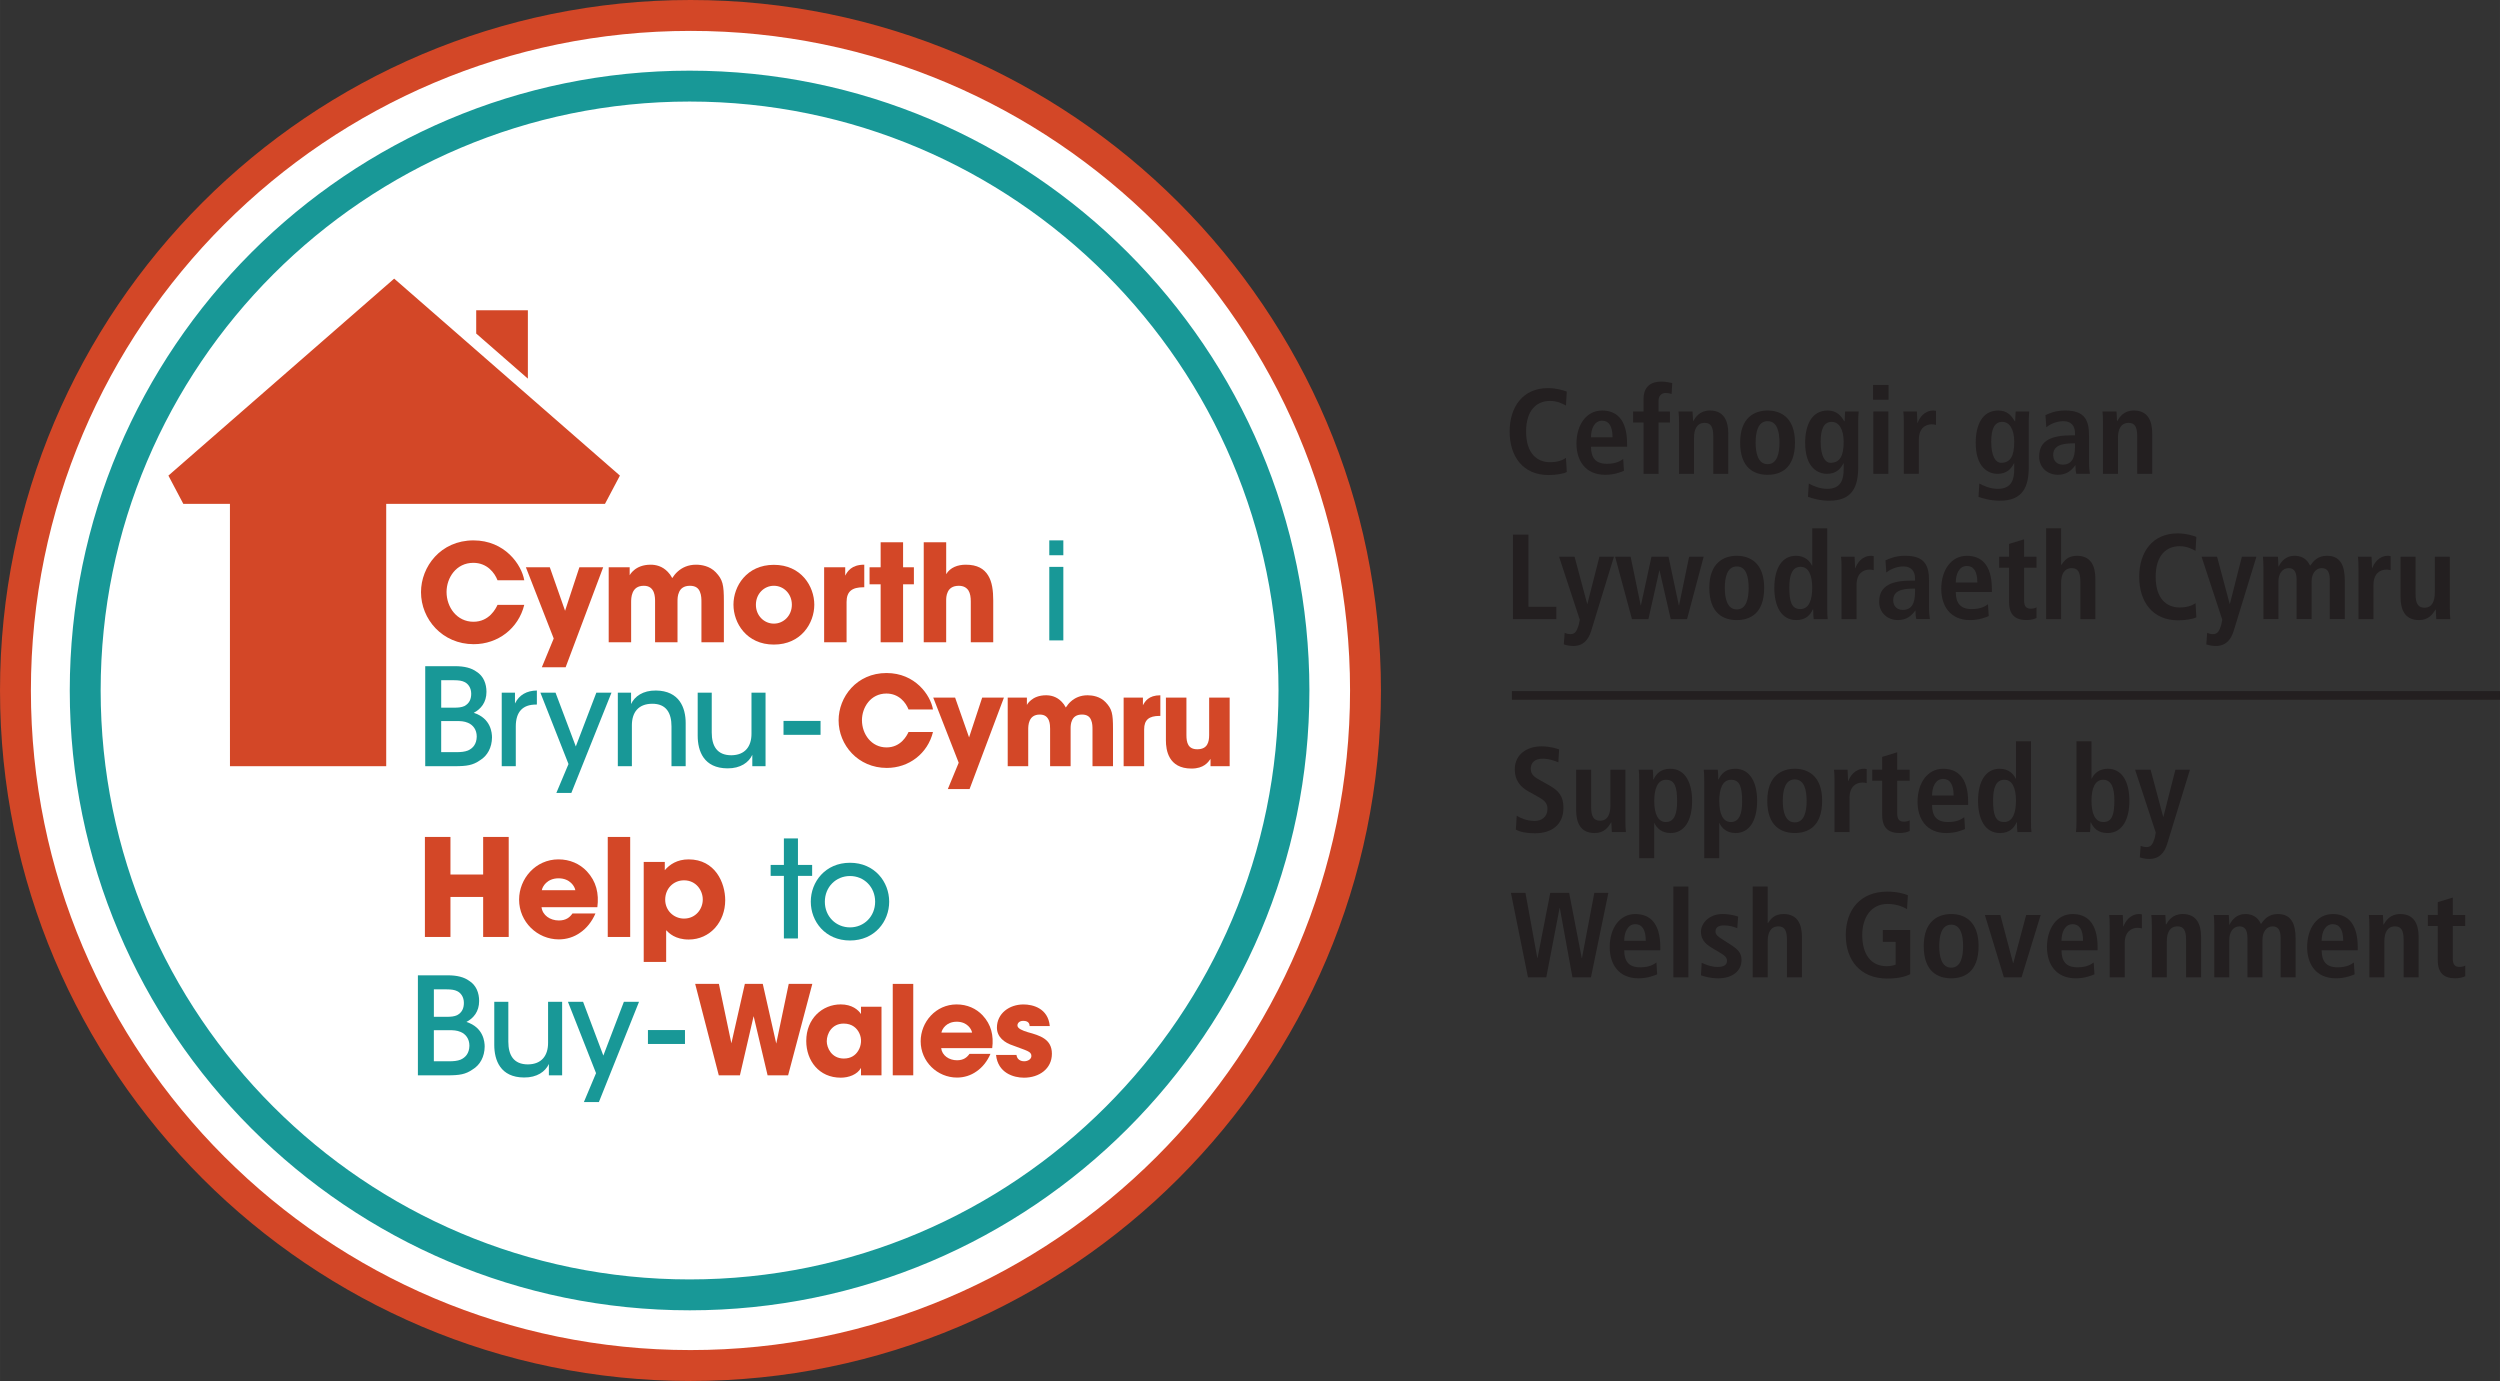 <?xml version="1.0" encoding="UTF-8"?>
<svg id="Layer_1" data-name="Layer 1" xmlns="http://www.w3.org/2000/svg" width="61.272mm" height="33.846mm" viewBox="0 0 173.684 95.942">
  <rect x="0" y="0" width="173.684" height="95.942" fill="#333333" stroke="none"/>
  <defs>
    <style>
      .cls-1 {
        fill: #fff;
      }

      .cls-2 {
        fill: #d34727;
      }

      .cls-3 {
        fill: #231f20;
      }

      .cls-4 {
        fill: #189897;
      }
    </style>
  </defs>
  <circle class="cls-1" cx="48.121" cy="47.777" r="47.4" transform="translate(-13.988 74.993) rotate(-68.458)"/>
  <g>
    <path class="cls-2" d="m47.97,95.942C21.519,95.942,0,74.422,0,47.971S21.519,0,47.97,0s47.969,21.52,47.969,47.971-21.519,47.971-47.969,47.971Zm0-93.795C22.703,2.146,2.146,22.703,2.146,47.971s20.557,45.824,45.824,45.824,45.823-20.557,45.823-45.824S73.238,2.146,47.97,2.146Z"/>
    <path class="cls-4" d="m47.908,91.033c-23.745,0-43.062-19.318-43.062-43.062S24.164,4.909,47.908,4.909s43.061,19.318,43.061,43.062-19.317,43.062-43.061,43.062Zm0-83.978C25.347,7.055,6.992,25.41,6.992,47.971s18.355,40.916,40.916,40.916,40.915-18.355,40.915-40.916S70.469,7.055,47.908,7.055Z"/>
    <g>
      <polygon class="cls-2" points="36.673 21.554 33.083 21.554 33.083 23.173 36.673 26.306 36.673 21.554"/>
      <polygon class="cls-2" points="42.029 35.007 43.067 33.042 28.422 20.262 27.384 19.358 26.347 20.262 11.699 33.042 12.736 35.007 15.974 35.007 15.974 48.529 15.976 53.231 17.015 53.231 26.831 53.231 26.831 35.007 38.615 35.007 38.615 35.007 42.029 35.007"/>
    </g>
    <g>
      <path class="cls-2" d="m64.818,50.853c-.369,1.502-1.674,2.498-3.21,2.498-1.992,0-3.348-1.588-3.348-3.305,0-1.622,1.253-3.288,3.33-3.288,1.992,0,3.056,1.536,3.228,2.532h-1.7c-.18-.472-.661-1.107-1.536-1.107-1.09,0-1.699.953-1.699,1.854,0,.961.652,1.889,1.708,1.889,1.013,0,1.425-.85,1.528-1.073h1.7Z"/>
      <path class="cls-2" d="m66.604,52.991l-1.768-4.524h1.519l.97,2.764.91-2.764h1.511l-2.386,6.352h-1.511l.755-1.828Z"/>
      <path class="cls-2" d="m70.012,48.467h1.33v.506s.086-.172.292-.335c.206-.172.541-.335,1.039-.335.326,0,.738.086,1.09.455.103.103.198.232.283.395.095-.146.206-.292.343-.412.283-.258.67-.438,1.167-.438.335,0,.867.077,1.253.48.446.472.515.79.515,1.846v2.601h-1.425v-2.532c0-.197,0-.455-.095-.67-.086-.223-.266-.386-.635-.386-.395,0-.592.18-.687.395-.103.215-.103.455-.103.592v2.601h-1.425v-2.592c0-.129,0-.378-.086-.592-.094-.223-.266-.403-.627-.403-.403,0-.601.189-.704.42-.103.232-.103.489-.103.635v2.532h-1.425v-4.764Z"/>
      <path class="cls-2" d="m78.064,48.467h1.339v.532c.137-.258.386-.695,1.21-.695v1.433h-.052c-.73,0-1.073.266-1.073.936v2.558h-1.425v-4.764Z"/>
      <path class="cls-2" d="m85.429,53.231h-1.33v-.506c-.163.232-.464.67-1.322.67-1.614,0-1.777-1.305-1.777-1.949v-2.979h1.425v2.601c0,.524.111.987.755.987.712,0,.824-.506.824-.996v-2.592h1.425v4.764Z"/>
    </g>
    <g>
      <path class="cls-2" d="m36.422,42.021c-.404,1.643-1.831,2.733-3.512,2.733-2.179,0-3.662-1.737-3.662-3.615,0-1.775,1.371-3.596,3.643-3.596,2.179,0,3.343,1.681,3.531,2.77h-1.859c-.197-.516-.723-1.211-1.681-1.211-1.193,0-1.859,1.042-1.859,2.028,0,1.052.714,2.066,1.869,2.066,1.108,0,1.559-.93,1.672-1.174h1.859Z"/>
      <path class="cls-2" d="m38.468,44.359l-1.934-4.949h1.662l1.061,3.024.995-3.024h1.653l-2.61,6.949h-1.653l.826-2Z"/>
      <path class="cls-2" d="m42.29,39.41h1.455v.554s.094-.188.319-.366c.225-.188.592-.366,1.136-.366.357,0,.808.094,1.193.498.113.113.216.253.31.432.103-.16.225-.319.376-.451.31-.282.732-.479,1.277-.479.366,0,.948.085,1.371.526.488.516.563.864.563,2.019v2.845h-1.559v-2.77c0-.216,0-.498-.103-.732-.094-.244-.291-.423-.695-.423-.432,0-.648.197-.751.432-.113.235-.113.498-.113.648v2.845h-1.559v-2.836c0-.141,0-.413-.094-.648-.103-.244-.291-.441-.686-.441-.441,0-.657.207-.77.46-.113.254-.113.535-.113.695v2.77h-1.559v-5.212Z"/>
      <path class="cls-2" d="m50.956,42.002c0-1.268.911-2.761,2.808-2.761s2.808,1.493,2.808,2.77-.911,2.77-2.808,2.77-2.808-1.493-2.808-2.77v-.009Zm1.559.019c0,.751.573,1.305,1.249,1.305s1.249-.554,1.249-1.315-.573-1.315-1.249-1.315-1.249.554-1.249,1.315v.009Z"/>
      <path class="cls-2" d="m57.256,39.41h1.464v.582c.15-.282.423-.761,1.324-.761v1.568h-.056c-.798,0-1.174.291-1.174,1.024v2.798h-1.559v-5.212Z"/>
      <path class="cls-2" d="m61.181,40.594h-.77v-1.183h.77v-1.737h1.559v1.737h.751v1.183h-.751v4.028h-1.559v-4.028Z"/>
      <path class="cls-2" d="m64.176,37.673h1.559v2.216c.282-.47.807-.657,1.362-.657.798,0,1.267.282,1.549.742.282.451.357,1.07.357,1.737v2.911h-1.559v-2.836c0-.291-.038-.563-.16-.76-.132-.197-.338-.329-.676-.329-.432,0-.658.197-.761.423-.113.225-.113.479-.113.61v2.892h-1.559v-6.949Z"/>
    </g>
    <g>
      <path class="cls-4" d="m29.543,46.282h2.075c.657,0,1.136.131,1.474.375.507.31.704.855.704,1.409,0,.732-.385,1.193-.883,1.456,1.202.385,1.268,1.408,1.268,1.718-.009.686-.31,1.268-.845,1.587-.488.338-.901.404-1.756.404h-2.038v-6.949Zm1.108,2.883h.911c.253,0,.507-.019.704-.113.348-.188.47-.488.47-.855,0-.423-.225-.704-.47-.817-.169-.084-.385-.122-.732-.122h-.883v1.906Zm0,3.089h1.117c.225,0,.507-.019.742-.113.338-.15.601-.441.61-.967,0-.479-.254-.807-.61-.958-.272-.113-.498-.122-.836-.122h-1.024v2.16Z"/>
      <path class="cls-4" d="m34.857,48.123h.92v.751c.291-.601.826-.892,1.521-.901v.976h-.066c-.92,0-1.399.507-1.399,1.521v2.761h-.977v-5.108Z"/>
      <path class="cls-4" d="m39.495,53.08l-1.953-4.958h1.052l1.409,3.737,1.427-3.737h1.052l-2.789,6.967h-1.042l.845-2.01Z"/>
      <path class="cls-4" d="m42.922,48.123h.92v.789c.244-.526.817-.948,1.728-.939,1.634.019,2.066,1.202,2.066,2.263v2.995h-.986v-2.77c0-.92-.357-1.578-1.352-1.568-.958.009-1.399.61-1.399,1.493v2.845h-.977v-5.108Z"/>
      <path class="cls-4" d="m53.185,53.231h-.92v-.789c-.244.526-.817.948-1.728.939-1.643-.009-2.066-1.202-2.066-2.263v-2.995h.976v2.77c0,.92.357,1.578,1.362,1.578.958-.009,1.399-.62,1.399-1.493v-2.855h.977v5.108Z"/>
      <path class="cls-4" d="m57.006,50.085v.967h-2.573v-.967h2.573Z"/>
    </g>
    <g>
      <path class="cls-2" d="m29.519,65.095v-6.949h1.775v2.611h2.272v-2.611h1.775v6.949h-1.775v-2.78h-2.272v2.78h-1.775Z"/>
      <path class="cls-2" d="m37.622,63.029c.066.554.592.92,1.202.92.498,0,.761-.216.949-.488h1.596c-.254.582-.62,1.033-1.061,1.333-.432.31-.949.469-1.484.469-1.493,0-2.761-1.211-2.761-2.761,0-1.456,1.146-2.798,2.733-2.798.798,0,1.484.31,1.972.827.657.704.855,1.54.732,2.498h-3.878Zm2.348-1.183c-.037-.244-.357-.826-1.164-.826s-1.127.582-1.164.826h2.329Z"/>
      <path class="cls-2" d="m42.222,58.146h1.559v6.949h-1.559v-6.949Z"/>
      <path class="cls-2" d="m44.72,59.883h1.465v.573c.338-.394.855-.751,1.653-.751,1.85,0,2.545,1.625,2.545,2.836,0,1.502-1.052,2.732-2.535,2.732-.939,0-1.38-.451-1.568-.648v2.207h-1.559v-6.949Zm4.103,2.601c0-.61-.451-1.324-1.305-1.324-.376,0-.704.15-.939.395-.226.235-.366.573-.366.948,0,.366.141.695.376.93.235.235.563.385.93.385.817,0,1.305-.666,1.305-1.324v-.009Z"/>
    </g>
    <g>
      <path class="cls-4" d="m29.034,67.759h2.075c.657,0,1.136.131,1.474.375.507.31.704.855.704,1.409,0,.732-.385,1.193-.883,1.456,1.202.385,1.268,1.408,1.268,1.718-.009.686-.31,1.268-.845,1.587-.488.338-.901.404-1.756.404h-2.038v-6.949Zm1.108,2.883h.911c.253,0,.507-.019.704-.113.348-.188.47-.488.47-.855,0-.423-.225-.704-.47-.817-.169-.084-.385-.122-.732-.122h-.883v1.906Zm0,3.089h1.117c.225,0,.507-.019.742-.113.338-.15.601-.441.61-.967,0-.479-.254-.807-.61-.958-.272-.113-.498-.122-.836-.122h-1.024v2.16Z"/>
      <path class="cls-4" d="m39.052,74.708h-.92v-.789c-.244.526-.817.948-1.728.939-1.643-.009-2.066-1.202-2.066-2.263v-2.995h.977v2.77c0,.92.357,1.578,1.362,1.578.958-.009,1.399-.62,1.399-1.493v-2.855h.977v5.108Z"/>
      <path class="cls-4" d="m41.409,74.557l-1.953-4.958h1.052l1.408,3.737,1.427-3.737h1.052l-2.789,6.967h-1.042l.845-2.01Z"/>
      <path class="cls-4" d="m47.587,71.562v.967h-2.573v-.967h2.573Z"/>
    </g>
    <g>
      <path class="cls-2" d="m48.296,68.355h1.648l.867,4.129.936-4.129h1.245l.936,4.146.867-4.146h1.639l-1.682,6.352h-1.425l-.97-4.112-.953,4.112h-1.468l-1.64-6.352Z"/>
      <path class="cls-2" d="m61.241,74.708h-1.425v-.515c-.258.463-.85.678-1.408.678-1.511,0-2.395-1.185-2.395-2.55,0-1.562,1.125-2.541,2.395-2.541.781,0,1.219.378,1.408.67v-.507h1.425v4.764Zm-3.803-2.361c0,.438.326,1.194,1.185,1.194.506,0,.815-.24.995-.532.12-.189.18-.395.198-.609.017-.215-.026-.429-.12-.627-.155-.326-.481-.661-1.082-.661-.815,0-1.176.687-1.176,1.228v.008Z"/>
      <path class="cls-2" d="m62.022,68.355h1.425v6.352h-1.425v-6.352Z"/>
      <path class="cls-2" d="m65.387,72.82c.06.506.541.841,1.099.841.455,0,.695-.198.867-.446h1.459c-.232.532-.567.944-.97,1.219-.395.283-.867.429-1.356.429-1.365,0-2.524-1.108-2.524-2.524,0-1.33,1.047-2.558,2.498-2.558.73,0,1.356.283,1.803.756.601.643.781,1.407.669,2.283h-3.545Zm2.146-1.082c-.034-.223-.326-.755-1.064-.755s-1.03.532-1.064.755h2.129Z"/>
      <path class="cls-2" d="m71.533,71.283c-.009-.103-.026-.36-.446-.36-.3,0-.403.189-.403.318,0,.215.352.36.73.472.807.223,1.665.464,1.665,1.494,0,1.047-.884,1.665-1.94,1.665-.721,0-1.811-.326-1.94-1.579h1.417c.06.438.481.438.541.438.24,0,.498-.137.498-.369,0-.326-.352-.369-1.262-.721-.618-.197-1.133-.6-1.133-1.244,0-.987.858-1.614,1.845-1.614.627,0,1.708.249,1.828,1.502h-1.399Z"/>
    </g>
    <path class="cls-4" d="m72.898,37.542h.976v1.033h-.976v-1.033Zm0,1.841h.976v5.108h-.976v-5.108Z"/>
    <g>
      <path class="cls-4" d="m54.459,60.851h-.92v-.761h.92v-1.841h.977v1.841h.986v.761h-.986v4.348h-.977v-4.348Z"/>
      <path class="cls-4" d="m56.328,62.635c0-1.362,1.005-2.695,2.723-2.695s2.723,1.333,2.723,2.705-1.004,2.695-2.723,2.695-2.723-1.324-2.723-2.695v-.009Zm.977.019c0,1.014.77,1.775,1.747,1.775s1.747-.761,1.747-1.784-.77-1.784-1.747-1.784-1.747.761-1.747,1.784v.009Z"/>
    </g>
  </g>
  <g>
    <g>
      <path class="cls-3" d="m108.85,32.793c-.218.118-.74.21-1.27.21-1.784,0-2.7-1.304-2.7-3.02s.917-3.02,2.667-3.02c.597,0,1.085.16,1.304.244l-.059.967c-.219-.109-.564-.32-1.111-.32-.891,0-1.657.606-1.657,2.128s.765,2.128,1.657,2.128c.522,0,.866-.126,1.111-.303l.059.984Z"/>
      <path class="cls-3" d="m112.82,32.709c-.219.092-.673.278-1.295.278-1.396,0-2.002-1.001-2.002-2.17,0-1.295.681-2.296,1.784-2.296.934,0,1.733.547,1.733,2.313v.202h-2.507c0,.74.294,1.186,1.102,1.186.639,0,.942-.194,1.135-.336l.051.824Zm-.791-2.33c0-.765-.252-1.152-.723-1.152-.547,0-.774.581-.774,1.152h1.497Z"/>
      <path class="cls-3" d="m114.182,29.353h-.723v-.765h.723v-.883c0-.622.294-1.194,1.245-1.194.278,0,.547.059.749.101l-.042.757c-.126-.034-.261-.067-.412-.067-.303,0-.496.21-.496.538v.749h.791v.765h-.791v3.567h-1.043v-3.567Z"/>
      <path class="cls-3" d="m116.646,29.302c0-.269-.008-.522-.034-.715h.976c.008.219.034.446.034.664h.017c.151-.261.446-.732,1.152-.732.984,0,1.279.732,1.279,1.607v2.793h-1.043v-2.599c0-.664-.168-.942-.597-.942-.547,0-.74.463-.74,1.018v2.524h-1.043v-3.617Z"/>
      <path class="cls-3" d="m122.803,28.52c.883,0,1.901.463,1.901,2.229,0,1.817-1.018,2.238-1.901,2.238s-1.909-.421-1.909-2.238c0-1.767,1.026-2.229,1.909-2.229Zm0,3.726c.673,0,.824-.774.824-1.497s-.151-1.489-.824-1.489-.833.765-.833,1.489.16,1.497.833,1.497Z"/>
      <path class="cls-3" d="m125.663,33.592c.244.135.732.37,1.279.37.984,0,1.144-.681,1.144-1.363v-.412h-.017c-.168.337-.463.732-1.144.732-.606,0-1.514-.404-1.514-2.153,0-1.195.429-2.246,1.565-2.246.631,0,.925.362,1.144.74h.034c0-.227.025-.446.034-.673h.942c-.017.227-.034.454-.034.681v3.196c0,1.354-.412,2.322-2.002,2.322-.69,0-1.237-.177-1.489-.269l.059-.925Zm1.506-1.439c.656,0,.917-.471.917-1.455,0-.909-.345-1.396-.841-1.388-.547.008-.757.513-.757,1.396,0,1.018.328,1.447.681,1.447Z"/>
      <path class="cls-3" d="m130.129,26.745h1.077v1.026h-1.077v-1.026Zm.017,1.842h1.043v4.332h-1.043v-4.332Z"/>
      <path class="cls-3" d="m132.265,29.302c0-.269-.008-.522-.034-.715h.942c.008.261.034.53.034.791h.017c.126-.336.454-.858,1.102-.858.067,0,.118.017.177.025v.976c-.093-.025-.185-.042-.294-.042-.429,0-.9.261-.9,1.068v2.372h-1.043v-3.617Z"/>
      <path class="cls-3" d="m137.513,33.592c.244.135.732.37,1.278.37.984,0,1.144-.681,1.144-1.363v-.412h-.017c-.168.337-.463.732-1.144.732-.606,0-1.514-.404-1.514-2.153,0-1.195.429-2.246,1.565-2.246.631,0,.925.362,1.144.74h.034c0-.227.025-.446.034-.673h.942c-.017.227-.034.454-.034.681v3.196c0,1.354-.412,2.322-2.002,2.322-.69,0-1.237-.177-1.489-.269l.059-.925Zm1.506-1.439c.656,0,.917-.471.917-1.455,0-.909-.345-1.396-.841-1.388-.547.008-.757.513-.757,1.396,0,1.018.328,1.447.681,1.447Z"/>
      <path class="cls-3" d="m142.105,28.84c.294-.135.707-.32,1.371-.32,1.346,0,1.657.656,1.657,1.741v1.893c0,.311.034.597.059.765h-.942c-.05-.168-.059-.379-.059-.589h-.017c-.261.353-.589.656-1.211.656-.673,0-1.296-.463-1.296-1.27,0-1.178.959-1.472,2.28-1.472h.211v-.16c0-.429-.211-.824-.808-.824-.521,0-.984.253-1.186.421l-.059-.841Zm2.053,1.96h-.093c-.892,0-1.421.185-1.421.816,0,.395.26.665.664.665.622,0,.85-.463.85-1.237v-.244Z"/>
      <path class="cls-3" d="m146.1,29.302c0-.269-.008-.522-.034-.715h.976c.008.219.034.446.034.664h.017c.151-.261.446-.732,1.153-.732.984,0,1.278.732,1.278,1.607v2.793h-1.043v-2.599c0-.664-.168-.942-.597-.942-.546,0-.74.463-.74,1.018v2.524h-1.043v-3.617Z"/>
    </g>
    <g>
      <path class="cls-3" d="m105.11,37.141h1.077v5.013h1.935v.858h-3.011v-5.871Z"/>
      <path class="cls-3" d="m110.266,41.952h.017l.833-3.272h1.009l-1.581,5.156c-.185.597-.538,1.043-1.237,1.043-.278,0-.513-.059-.664-.109l.059-.799c.118.042.236.084.395.084.311.008.446-.185.581-.631l.076-.37-1.439-4.374h1.077l.875,3.272Z"/>
      <path class="cls-3" d="m115.296,39.639h-.017l-.757,3.373h-1.144l-1.169-4.332h1.077l.698,3.373h.017l.732-3.373h1.186l.715,3.373h.017l.698-3.373h1.01l-1.153,4.332h-1.135l-.774-3.373Z"/>
      <path class="cls-3" d="m120.662,38.613c.883,0,1.901.463,1.901,2.229,0,1.817-1.017,2.238-1.901,2.238s-1.91-.421-1.91-2.238c0-1.766,1.026-2.229,1.91-2.229Zm0,3.726c.673,0,.824-.774.824-1.497s-.151-1.489-.824-1.489-.833.766-.833,1.489.16,1.497.833,1.497Z"/>
      <path class="cls-3" d="m126.945,36.703v5.569c0,.311.008.581.034.74h-.976c-.017-.126-.034-.379-.034-.673h-.025c-.168.37-.479.74-1.152.74-1.077,0-1.523-1.026-1.523-2.229,0-1.413.564-2.238,1.497-2.238.622,0,.967.353,1.119.69h.017v-2.599h1.043Zm-1.868,5.611c.614,0,.825-.665.825-1.48,0-.841-.236-1.455-.808-1.455-.58,0-.783.564-.783,1.43,0,1.001.16,1.506.765,1.506Z"/>
      <path class="cls-3" d="m127.937,39.395c0-.269-.008-.522-.034-.715h.942c.008.261.034.53.034.791h.017c.126-.336.454-.858,1.102-.858.067,0,.118.017.177.025v.976c-.092-.025-.185-.042-.294-.042-.429,0-.9.261-.9,1.068v2.372h-1.043v-3.617Z"/>
      <path class="cls-3" d="m130.99,38.932c.294-.135.707-.32,1.371-.32,1.346,0,1.657.656,1.657,1.741v1.893c0,.311.034.597.059.765h-.942c-.05-.168-.059-.379-.059-.589h-.017c-.261.353-.589.656-1.211.656-.673,0-1.295-.463-1.295-1.27,0-1.178.959-1.472,2.28-1.472h.21v-.16c0-.429-.21-.824-.808-.824-.522,0-.984.253-1.186.421l-.059-.841Zm2.053,1.96h-.093c-.892,0-1.421.185-1.421.816,0,.395.261.665.664.665.622,0,.85-.463.85-1.237v-.244Z"/>
      <path class="cls-3" d="m138.164,42.802c-.219.092-.673.278-1.295.278-1.396,0-2.002-1.001-2.002-2.17,0-1.295.681-2.296,1.783-2.296.934,0,1.733.547,1.733,2.313v.202h-2.507c0,.74.294,1.186,1.102,1.186.639,0,.942-.194,1.136-.336l.05.824Zm-.791-2.33c0-.765-.253-1.152-.724-1.152-.547,0-.774.581-.774,1.152h1.497Z"/>
      <path class="cls-3" d="m139.577,37.788l1.043-.32v1.211h.866v.765h-.866v2.246c0,.463.168.597.471.597.185,0,.32-.051.395-.093v.74c-.16.076-.387.143-.698.143-.774,0-1.211-.353-1.211-1.262v-2.372h-.69v-.765h.69v-.892Z"/>
      <path class="cls-3" d="m142.151,36.703h1.043v2.532h.025c.185-.269.429-.622,1.077-.622.984,0,1.278.732,1.278,1.607v2.793h-1.043v-2.599c0-.664-.168-.942-.597-.942-.547,0-.74.463-.74,1.018v2.524h-1.043v-6.309Z"/>
      <path class="cls-3" d="m152.589,42.886c-.219.118-.74.21-1.27.21-1.784,0-2.7-1.304-2.7-3.02s.917-3.02,2.667-3.02c.597,0,1.085.16,1.304.244l-.059.967c-.219-.109-.564-.32-1.111-.32-.891,0-1.657.606-1.657,2.128s.765,2.128,1.657,2.128c.522,0,.867-.126,1.111-.303l.059.984Z"/>
      <path class="cls-3" d="m154.902,41.952h.017l.833-3.272h1.01l-1.581,5.156c-.185.597-.539,1.043-1.237,1.043-.277,0-.513-.059-.664-.109l.059-.799c.117.042.235.084.395.084.311.008.446-.185.581-.631l.075-.37-1.438-4.374h1.077l.875,3.272Z"/>
      <path class="cls-3" d="m157.248,39.387c0-.311-.017-.547-.034-.707h1.043c.008.227.034.454.034.681h.017c.16-.337.496-.749,1.093-.749.731,0,.967.454,1.094.69.21-.303.521-.69,1.161-.69.942,0,1.245.673,1.245,1.724v2.675h-1.043v-2.734c0-.538-.168-.807-.555-.807-.463,0-.707.438-.707.917v2.624h-1.043v-2.734c0-.538-.168-.807-.555-.807-.463,0-.707.438-.707.917v2.624h-1.043v-3.625Z"/>
      <path class="cls-3" d="m163.85,39.395c0-.269-.009-.522-.034-.715h.942c.008.261.034.53.034.791h.017c.126-.336.454-.858,1.102-.858.067,0,.118.017.177.025v.976c-.093-.025-.185-.042-.294-.042-.429,0-.9.261-.9,1.068v2.372h-1.043v-3.617Z"/>
      <path class="cls-3" d="m170.2,42.297c0,.269.008.521.034.715h-.976c-.008-.219-.034-.446-.034-.665l-.025-.008.008.008c-.202.32-.471.732-1.153.732-.984,0-1.278-.732-1.278-1.607v-2.793h1.043v2.599c0,.665.185.942.622.942.555,0,.715-.505.715-1.06v-2.481h1.043v3.617Z"/>
    </g>
    <g>
      <path class="cls-3" d="m105.371,56.672c.211.135.673.362,1.245.362.471,0,.892-.261.892-.85,0-.421-.244-.606-.766-.892l-.546-.303c-.581-.32-.959-.782-.959-1.539,0-1.051.866-1.598,1.851-1.598.622,0,1.06.16,1.228.21l-.051.9c-.261-.101-.606-.252-1.102-.252-.538,0-.816.286-.816.69,0,.438.294.606.622.791l.631.354c.69.387,1.018.757,1.018,1.581,0,1.195-.85,1.766-1.968,1.766-.589,0-1.043-.084-1.337-.26l.059-.959Z"/>
      <path class="cls-3" d="m112.924,57.093c0,.269.008.521.034.715h-.976c-.008-.219-.034-.446-.034-.665l-.025-.008.008.008c-.202.32-.471.732-1.153.732-.984,0-1.278-.732-1.278-1.606v-2.793h1.043v2.599c0,.665.185.943.622.943.555,0,.715-.505.715-1.06v-2.481h1.043v3.617Z"/>
      <path class="cls-3" d="m113.882,54.216c0-.311-.008-.58-.034-.74h.976c.017.126.034.378.034.673h.025c.168-.37.479-.74,1.152-.74,1.077,0,1.523,1.026,1.523,2.229,0,1.413-.564,2.237-1.497,2.237-.622,0-.967-.353-1.119-.69h-.017v2.44h-1.043v-5.409Zm1.851,2.894c.581,0,.782-.563.782-1.43,0-1.001-.16-1.506-.765-1.506-.614,0-.824.664-.824,1.481,0,.841.236,1.455.807,1.455Z"/>
      <path class="cls-3" d="m118.399,54.216c0-.311-.008-.58-.034-.74h.976c.017.126.034.378.034.673h.025c.168-.37.479-.74,1.152-.74,1.077,0,1.523,1.026,1.523,2.229,0,1.413-.564,2.237-1.497,2.237-.622,0-.967-.353-1.119-.69h-.017v2.44h-1.043v-5.409Zm1.851,2.894c.581,0,.782-.563.782-1.43,0-1.001-.16-1.506-.765-1.506-.614,0-.824.664-.824,1.481,0,.841.236,1.455.807,1.455Z"/>
      <path class="cls-3" d="m124.69,53.408c.883,0,1.901.463,1.901,2.229,0,1.817-1.018,2.237-1.901,2.237s-1.91-.421-1.91-2.237c0-1.767,1.026-2.229,1.91-2.229Zm0,3.726c.673,0,.824-.774.824-1.497s-.151-1.489-.824-1.489-.833.765-.833,1.489.16,1.497.833,1.497Z"/>
      <path class="cls-3" d="m127.449,54.19c0-.269-.008-.521-.034-.715h.942c.008.26.034.53.034.791h.017c.126-.336.454-.858,1.102-.858.067,0,.118.017.177.025v.976c-.092-.026-.185-.042-.294-.042-.429,0-.9.261-.9,1.068v2.372h-1.043v-3.617Z"/>
      <path class="cls-3" d="m130.762,52.584l1.043-.32v1.211h.867v.766h-.867v2.246c0,.463.168.597.471.597.185,0,.32-.05.395-.093v.74c-.16.076-.387.143-.698.143-.774,0-1.211-.353-1.211-1.262v-2.372h-.69v-.766h.69v-.892Z"/>
      <path class="cls-3" d="m136.516,57.597c-.219.093-.673.278-1.295.278-1.396,0-2.002-1.001-2.002-2.17,0-1.295.681-2.296,1.783-2.296.934,0,1.733.547,1.733,2.313v.202h-2.507c0,.74.294,1.186,1.102,1.186.639,0,.942-.193,1.136-.336l.05.824Zm-.791-2.33c0-.765-.253-1.152-.724-1.152-.547,0-.774.581-.774,1.152h1.497Z"/>
      <path class="cls-3" d="m141.1,51.499v5.569c0,.311.008.581.034.74h-.976c-.017-.126-.034-.379-.034-.673h-.026c-.168.37-.479.74-1.152.74-1.077,0-1.523-1.026-1.523-2.229,0-1.413.564-2.238,1.497-2.238.622,0,.967.353,1.119.69h.017v-2.599h1.043Zm-1.867,5.61c.614,0,.824-.664.824-1.48,0-.841-.235-1.456-.807-1.456-.581,0-.782.564-.782,1.43,0,1.001.16,1.506.765,1.506Z"/>
      <path class="cls-3" d="m145.304,51.499v2.599h.017c.151-.337.496-.69,1.119-.69.934,0,1.497.825,1.497,2.238,0,1.203-.446,2.229-1.523,2.229-.673,0-.984-.37-1.153-.74h-.025c0,.294-.017.547-.034.673h-.976c.025-.16.034-.429.034-.74v-5.569h1.043Zm.824,5.61c.606,0,.765-.505.765-1.506,0-.866-.202-1.43-.782-1.43-.572,0-.807.614-.807,1.456,0,.816.21,1.48.824,1.48Z"/>
      <path class="cls-3" d="m150.283,56.748h.017l.833-3.272h1.01l-1.581,5.156c-.185.597-.539,1.043-1.237,1.043-.277,0-.513-.059-.664-.11l.059-.799c.117.042.235.084.395.084.311.008.446-.186.581-.631l.075-.37-1.438-4.374h1.077l.875,3.272Z"/>
    </g>
    <g>
      <path class="cls-3" d="m108.367,63.089h-.017l-.925,4.811h-1.27l-1.186-5.871h1.009l.824,4.525h.017l.883-4.525h1.312l.875,4.525h.017l.858-4.525h.976l-1.211,5.871h-1.287l-.875-4.811Z"/>
      <path class="cls-3" d="m115.129,67.69c-.219.092-.673.278-1.295.278-1.396,0-2.002-1.001-2.002-2.17,0-1.296.681-2.296,1.783-2.296.934,0,1.733.546,1.733,2.313v.202h-2.507c0,.74.294,1.186,1.102,1.186.639,0,.942-.194,1.136-.336l.05.824Zm-.791-2.33c0-.765-.252-1.153-.723-1.153-.547,0-.774.581-.774,1.153h1.497Z"/>
      <path class="cls-3" d="m116.256,61.591h1.043v6.309h-1.043v-6.309Z"/>
      <path class="cls-3" d="m118.224,66.891c.168.067.597.286,1.085.286.379,0,.673-.093.673-.429,0-.168-.084-.328-.463-.547l-.429-.252c-.438-.261-.917-.539-.917-1.22,0-.597.581-1.228,1.497-1.228.555,0,.984.143,1.085.177l-.059.807c-.26-.101-.538-.193-.917-.193-.42,0-.597.16-.597.421,0,.235.185.362.488.555l.513.328c.538.345.807.589.807,1.093,0,.8-.673,1.279-1.615,1.279-.539,0-.984-.126-1.203-.211l.05-.866Z"/>
      <path class="cls-3" d="m121.765,61.591h1.043v2.532h.025c.185-.269.429-.622,1.077-.622.985,0,1.279.731,1.279,1.606v2.793h-1.043v-2.599c0-.664-.168-.942-.597-.942-.547,0-.74.463-.74,1.018v2.523h-1.043v-6.309Z"/>
      <path class="cls-3" d="m130.807,64.611h1.901v3.07c-.303.16-.824.303-1.59.303-1.884,0-2.885-1.279-2.885-3.02s1.001-3.02,2.885-3.02c.673,0,1.203.151,1.43.252l-.059.967c-.345-.21-.816-.362-1.354-.362-1.144,0-1.758.942-1.758,2.162,0,1.321.597,2.162,1.699,2.162.253,0,.479-.05.622-.109v-1.582h-.892v-.824Z"/>
      <path class="cls-3" d="m135.559,63.501c.883,0,1.901.463,1.901,2.229,0,1.817-1.018,2.238-1.901,2.238s-1.91-.421-1.91-2.238c0-1.766,1.026-2.229,1.91-2.229Zm0,3.726c.673,0,.824-.774.824-1.497s-.151-1.489-.824-1.489-.833.766-.833,1.489.16,1.497.833,1.497Z"/>
      <path class="cls-3" d="m137.896,63.568h1.077l.883,3.34h.017l.892-3.34h1.009l-1.329,4.332h-1.228l-1.321-4.332Z"/>
      <path class="cls-3" d="m145.508,67.69c-.219.092-.673.278-1.295.278-1.396,0-2.002-1.001-2.002-2.17,0-1.296.681-2.296,1.784-2.296.934,0,1.733.546,1.733,2.313v.202h-2.507c0,.74.294,1.186,1.102,1.186.639,0,.942-.194,1.135-.336l.051.824Zm-.791-2.33c0-.765-.252-1.153-.723-1.153-.547,0-.774.581-.774,1.153h1.497Z"/>
      <path class="cls-3" d="m146.568,64.283c0-.269-.008-.522-.034-.715h.942c.008.261.034.53.034.791h.017c.126-.336.454-.858,1.102-.858.068,0,.118.017.177.025v.976c-.093-.025-.185-.042-.294-.042-.429,0-.9.261-.9,1.068v2.372h-1.043v-3.617Z"/>
      <path class="cls-3" d="m149.494,64.283c0-.269-.008-.522-.034-.715h.976c.008.219.034.446.034.664h.017c.151-.26.446-.731,1.152-.731.984,0,1.279.731,1.279,1.606v2.793h-1.043v-2.599c0-.664-.168-.942-.597-.942-.547,0-.74.463-.74,1.018v2.523h-1.043v-3.617Z"/>
      <path class="cls-3" d="m153.834,64.275c0-.311-.017-.547-.034-.707h1.043c.008.227.034.454.034.682h.017c.16-.337.496-.749,1.093-.749.732,0,.967.454,1.093.69.211-.303.522-.69,1.161-.69.942,0,1.245.673,1.245,1.724v2.675h-1.043v-2.734c0-.538-.168-.807-.555-.807-.463,0-.707.438-.707.917v2.624h-1.043v-2.734c0-.538-.168-.807-.555-.807-.463,0-.707.438-.707.917v2.624h-1.043v-3.625Z"/>
      <path class="cls-3" d="m163.583,67.69c-.218.092-.673.278-1.295.278-1.397,0-2.002-1.001-2.002-2.17,0-1.296.681-2.296,1.783-2.296.934,0,1.733.546,1.733,2.313v.202h-2.507c0,.74.294,1.186,1.102,1.186.639,0,.942-.194,1.136-.336l.05.824Zm-.791-2.33c0-.765-.253-1.153-.724-1.153-.546,0-.774.581-.774,1.153h1.497Z"/>
      <path class="cls-3" d="m164.608,64.283c0-.269-.008-.522-.034-.715h.976c.008.219.034.446.034.664h.017c.151-.26.446-.731,1.152-.731.985,0,1.279.731,1.279,1.606v2.793h-1.043v-2.599c0-.664-.168-.942-.597-.942-.547,0-.74.463-.74,1.018v2.523h-1.043v-3.617Z"/>
      <path class="cls-3" d="m169.361,62.676l1.043-.32v1.211h.866v.766h-.866v2.246c0,.463.168.597.471.597.185,0,.32-.051.395-.093v.74c-.16.075-.387.143-.698.143-.774,0-1.211-.354-1.211-1.262v-2.372h-.69v-.766h.69v-.892Z"/>
    </g>
    <rect class="cls-3" x="105.036" y="48.014" width="68.648" height=".601"/>
  </g>
</svg>